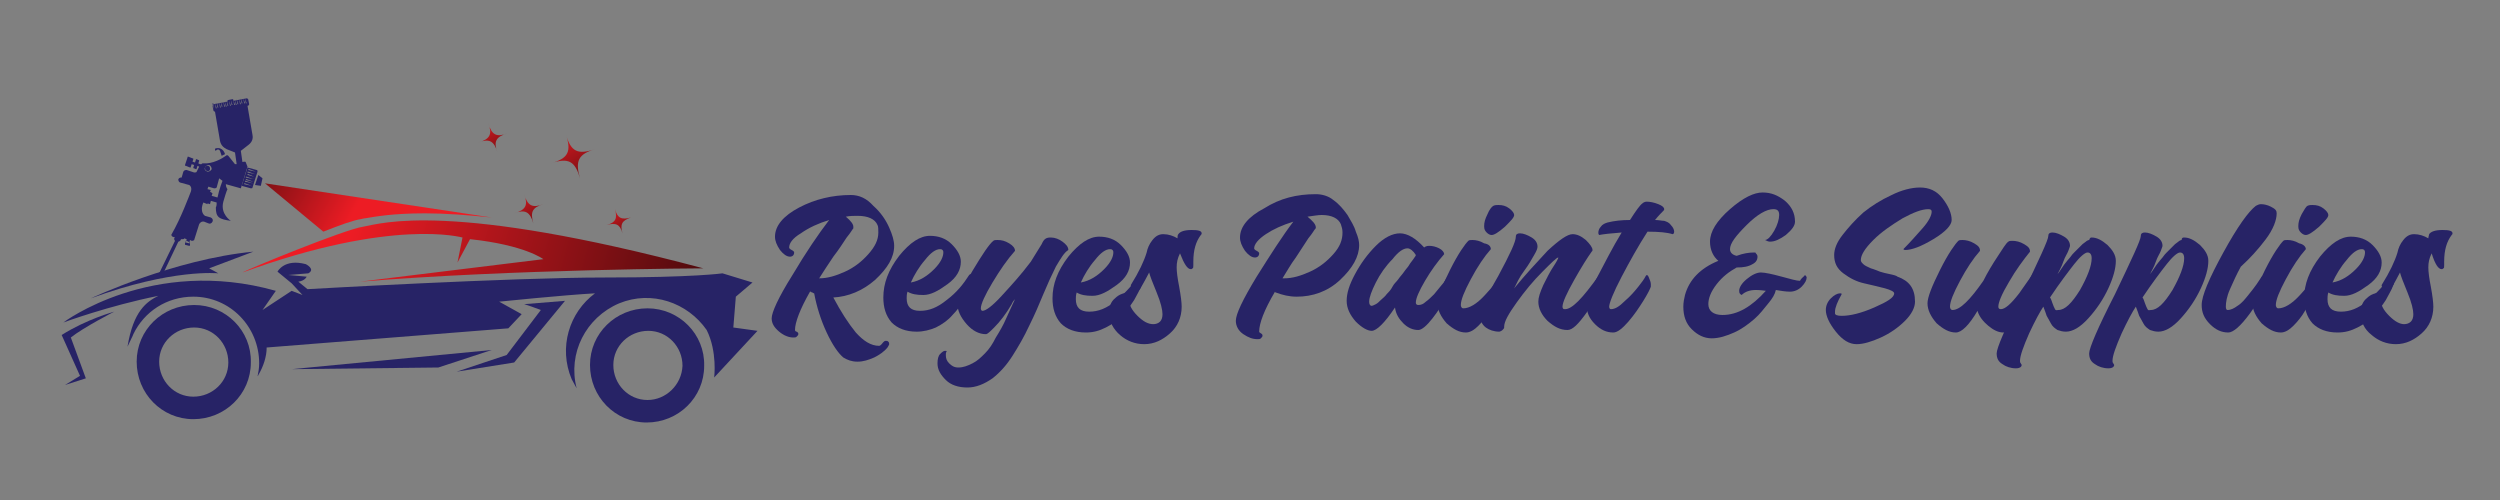 <?xml version="1.0" encoding="utf-8"?>
<!-- Generator: Adobe Illustrator 28.0.0, SVG Export Plug-In . SVG Version: 6.00 Build 0)  -->
<svg version="1.1" id="Layer_1" xmlns="http://www.w3.org/2000/svg" xmlns:xlink="http://www.w3.org/1999/xlink" x="0px" y="0px"
	 viewBox="0 0 300 60" style="enable-background:new 0 0 300 60;" xml:space="preserve">
<rect x="0" y="0" width="300" height="60" fill="#808080" stroke="none"/>
<style type="text/css">
	.st0{fill:#272366;}
	.st1{fill:url(#SVGID_1_);}
	.st2{fill:url(#SVGID_00000005951834540735779350000015557795541257733774_);}
	.st3{fill:url(#SVGID_00000137827186225648398240000013707084366448722310_);}
	.st4{fill:url(#SVGID_00000178162741046332443780000015643119879665831079_);}
	.st5{fill:url(#SVGID_00000060734518645973500590000016767020610618893233_);}
	.st6{fill:url(#SVGID_00000121255828582803071060000015665085847579887536_);}
	.st7{fill:url(#SVGID_00000095298223579559581540000018435278223020862886_);}
</style>
<g>
	<path class="st0" d="M106.3,40.9c0.1,0,0.2,0,0.3,0.1c0.1,0.1,0.1,0.2,0.1,0.3c0,0.1-0.1,0.2-0.2,0.4c-0.4,0.5-1,0.9-1.6,1.2
		c-0.7,0.3-1.3,0.5-2,0.5c-0.7,0-1.2-0.2-1.7-0.5c-0.6-0.5-1.3-1.5-2-3c-0.7-1.5-1.2-3.1-1.5-4.7c0,0-0.1,0-0.2-0.1
		c-0.1,0-0.1,0-0.2-0.1h-0.1c-1.2,2.1-1.8,3.7-1.8,4.6c0,0.1,0.1,0.2,0.2,0.2c0.2,0.1,0.2,0.2,0.2,0.3c0,0.1-0.1,0.2-0.2,0.3
		c-0.1,0.1-0.2,0.1-0.4,0.1c-0.5,0-1.1-0.2-1.7-0.7c-0.6-0.5-0.9-1-0.9-1.6c0-0.7,0.8-2.5,2.5-5.2c1.6-2.7,3.1-4.9,4.4-6.6
		c-1.3,0.4-2.4,0.9-3.4,1.6c-1,0.6-1.4,1.2-1.4,1.7c0,0.1,0.1,0.2,0.3,0.3c0.2,0.1,0.3,0.2,0.3,0.3c0,0.3-0.2,0.5-0.5,0.5
		c-0.4,0-0.8-0.3-1.2-0.8c-0.4-0.6-0.6-1.1-0.6-1.6c0-1.3,1-2.5,2.9-3.5s4-1.5,6.2-1.5c1,0,1.9,0.4,2.7,1.3c0.9,0.8,1.5,1.7,1.9,2.6
		s0.6,1.6,0.6,2.2c0,1.4-0.8,2.7-2.3,4.1c-1.5,1.3-3.2,2-5,2.1c0.9,1.7,1.8,3.1,2.7,4.2c0.9,1,1.8,1.6,2.8,1.6
		c0.1,0,0.2-0.1,0.3-0.2C106.1,40.9,106.2,40.9,106.3,40.9z M105.3,27c-0.3-0.7-1.1-1.1-2.4-1.1c-0.4,0-0.9,0-1.4,0.1
		c0.6,0.5,0.9,0.9,0.9,1.2c0,0.1,0,0.1,0,0.2c-0.1,0.1-0.3,0.5-0.8,1.1c-0.4,0.6-0.9,1.4-1.6,2.3c-0.6,0.9-1.2,1.8-1.7,2.6l0,0
		c1,0,2-0.3,3.1-0.8c1.1-0.5,2-1.2,2.8-2.1s1.2-1.7,1.2-2.6C105.4,27.5,105.4,27.2,105.3,27z"/>
	<path class="st0" d="M116.3,33c0.1-0.1,0.1-0.1,0.2-0.1c0.2,0,0.2,0.2,0.2,0.7c0,0.3,0,0.5-0.1,0.6c-0.2,0.6-0.6,1.2-0.9,1.8
		c-0.4,0.6-0.8,1.2-1.4,1.8c-0.5,0.6-1.2,1.1-2,1.5c-0.7,0.3-1.5,0.5-2.3,0.5c-1.3,0-2.3-0.4-3-1.1c-0.7-0.8-1-1.8-1-3
		c0-1.7,0.6-3.3,1.9-5c1.3-1.6,2.5-2.4,3.7-2.4c1,0,1.9,0.3,2.6,1c0.7,0.7,1.1,1.4,1.1,2.1c0,1-0.5,1.9-1.6,2.7
		c-1.1,0.8-2,1.3-2.9,1.3c-0.8,0-1.4-0.1-1.9-0.4c-0.1,0.3-0.1,0.6-0.1,0.8c0,1,0.5,1.5,1.6,1.5c1.1,0,2.1-0.4,3.2-1.3
		C114.8,35.1,115.6,34.1,116.3,33z M113.1,30c-0.1-0.1-0.2-0.1-0.3-0.1c-0.5,0-1.1,0.4-1.8,1.3c-0.7,0.8-1.3,1.8-1.7,2.7
		c1.1-0.2,2-0.8,2.8-1.6c0.8-0.8,1.1-1.5,1.1-2C113.2,30.2,113.2,30.1,113.1,30z"/>
	<path class="st0" d="M126.1,28.5c0.5,0,1,0.2,1.4,0.5c0.4,0.3,0.7,0.6,0.7,1c-0.5,0.3-0.9,1-1.5,2c-0.5,1-1,2.1-1.5,3.3
		c-0.5,1.2-1,2.4-1.7,3.8c-0.6,1.3-1.3,2.5-2,3.6c-0.7,1.1-1.5,2-2.4,2.7c-1,0.7-2,1.1-3,1.1c-1.1,0-2-0.3-2.6-0.9
		c-0.6-0.6-1-1.2-1-2c0-0.5,0.1-0.9,0.3-1.1c0.2-0.2,0.4-0.4,0.6-0.4c0.1,0,0.2,0,0.2,0.1c-0.1,0.1-0.1,0.2-0.1,0.4
		c0,0.4,0.1,0.7,0.4,1c0.3,0.3,0.6,0.5,1.1,0.5c0.6,0,1.1-0.2,1.7-0.5c0.6-0.3,1-0.7,1.5-1.2s0.9-1.1,1.3-1.9
		c0.5-0.8,0.9-1.5,1.2-2.2c0.3-0.7,0.7-1.5,1.1-2.4c-0.3,0.3-0.4,0.6-0.4,0.6c-0.7,1.2-1.4,2.1-2.1,2.8c-0.5,0.5-0.8,0.8-1,0.8
		c-0.8,0-1.6-0.4-2.3-1.2s-1.1-1.6-1.1-2.4c0-0.7,0.6-2,1.8-4s2-3.2,2.5-3.6c0.1-0.1,0.3-0.1,0.5-0.1c0.5,0,0.9,0.1,1.4,0.4
		s0.7,0.6,0.7,0.9c-0.9,1-1.8,2.3-2.7,3.8c-0.9,1.5-1.4,2.6-1.4,3.1c0,0.2,0.1,0.3,0.2,0.3c0.4,0,1.2-0.6,2.3-1.8
		c1.1-1.2,2.3-2.5,3.5-4.1l1.3-2.1C125.3,28.6,125.6,28.5,126.1,28.5z"/>
	<path class="st0" d="M136.7,33c0.1-0.1,0.1-0.1,0.2-0.1c0.2,0,0.2,0.2,0.2,0.7c0,0.3,0,0.5-0.1,0.6c-0.2,0.6-0.6,1.2-0.9,1.8
		c-0.4,0.6-0.8,1.2-1.4,1.8c-0.5,0.6-1.2,1.1-2,1.5s-1.5,0.6-2.4,0.6c-1.3,0-2.3-0.4-3-1.1c-0.7-0.8-1-1.8-1-3c0-1.7,0.6-3.3,1.9-5
		c1.3-1.6,2.5-2.4,3.7-2.4c1,0,1.9,0.3,2.6,1c0.7,0.7,1.1,1.4,1.1,2.1c0,1-0.5,1.9-1.6,2.7c-1.1,0.8-2,1.3-2.9,1.3
		c-0.8,0-1.4-0.1-1.9-0.4c-0.1,0.3-0.1,0.6-0.1,0.8c0,1,0.5,1.5,1.6,1.5s2.1-0.4,3.2-1.3C135.1,35.1,136,34.1,136.7,33z M133.5,30
		c-0.1-0.1-0.2-0.1-0.3-0.1c-0.5,0-1.1,0.4-1.8,1.3c-0.7,0.8-1.3,1.8-1.7,2.7c1.1-0.2,2-0.8,2.8-1.6c0.8-0.8,1.1-1.5,1.1-2
		C133.6,30.2,133.6,30.1,133.5,30z"/>
	<path class="st0" d="M141.4,28.1c0.2-0.3,0.7-0.5,1.6-0.5c0.8,0,1.2,0.1,1.2,0.4c0,0.1,0,0.1-0.1,0.2c-0.6,0.8-0.9,1.8-0.9,3.2v0.4
		c0,0.2,0,0.4-0.1,0.4c-0.1,0.1-0.1,0.1-0.2,0.1c-0.4,0-0.8-0.6-1.3-1.9c-0.3,0.6-0.4,1.1-0.4,1.7c0,0.5,0.1,1.3,0.3,2.3
		c0.2,1.1,0.3,1.9,0.3,2.4c0,1.3-0.5,2.4-1.4,3.2s-1.9,1.3-3.1,1.3c-1.1,0-2.1-0.4-2.9-1.1s-1.3-1.6-1.3-2.6v-0.1
		c0-0.7,0.2-1.3,0.7-1.7c0.5-0.5,1.1-0.7,1.9-0.7l0,0c0.3,0,0.4,0.1,0.4,0.3c0,0.1-0.1,0.2-0.2,0.2l0,0c-0.3,0-0.4,0.1-0.4,0.4
		c0,0.6,0.3,1.2,1,1.9c0.7,0.7,1.3,1,1.9,1c0.3,0,0.6-0.1,0.8-0.3c0.2-0.2,0.3-0.5,0.3-0.9c0-0.5-0.2-1.4-0.7-2.6
		c-0.5-1.2-0.8-2-0.9-2.4c-0.3,0.6-0.7,1.3-1.1,2c-0.1,0.1-0.1,0.1-0.3,0.1c-0.2,0-0.4-0.1-0.5-0.2c-0.2-0.1-0.3-0.2-0.3-0.3v-0.1
		c1-1.6,1.6-2.9,1.9-3.9c0.1-0.5,0.3-1,0.7-1.5c0.4-0.5,0.8-0.7,1.3-0.7c0.6,0,1.2,0.2,1.7,0.5C141.3,28.4,141.3,28.2,141.4,28.1z"
		/>
	<path class="st0" d="M157.9,23.3c0.7,0,1.5,0.2,2.1,0.7c0.7,0.5,1.2,1.1,1.7,1.8c0.4,0.7,0.8,1.3,1,2c0.3,0.7,0.4,1.2,0.4,1.6
		c0,1.4-0.8,2.8-2.3,4.2c-1.5,1.4-3.3,2-5.2,2c-0.9,0-1.7-0.2-2.5-0.5c-0.1,0-0.1-0.1-0.1-0.1c-1.3,2.2-1.9,3.8-1.9,4.8
		c0,0.1,0.1,0.1,0.2,0.2c0.2,0.1,0.2,0.2,0.2,0.3c0,0.1-0.1,0.2-0.2,0.3c-0.1,0.1-0.2,0.1-0.4,0.1c-0.6,0-1.1-0.2-1.7-0.6
		c-0.6-0.4-0.9-1-0.9-1.6l0,0c0-0.8,0.8-2.5,2.5-5.3c1.7-2.7,3.1-4.9,4.4-6.6c-1.3,0.4-2.4,0.9-3.3,1.5c-0.9,0.6-1.4,1.2-1.4,1.7
		c0,0.1,0.1,0.2,0.3,0.3c0.2,0.1,0.3,0.2,0.3,0.3c0,0.3-0.2,0.5-0.5,0.5c-0.4,0-0.8-0.3-1.2-0.8c-0.4-0.6-0.6-1.1-0.6-1.6
		c0-1.3,1-2.5,2.9-3.5C153.6,23.8,155.6,23.3,157.9,23.3z M153.9,33.4h0.2c1,0,2-0.3,3.1-0.8c1.1-0.5,2-1.2,2.8-2.1
		c0.8-0.9,1.1-1.7,1.1-2.6c0-0.4-0.1-0.7-0.2-1c-0.3-0.7-1.1-1.1-2.3-1.1c-0.4,0-1,0.1-1.7,0.2c0.6,0.5,1,0.9,1,1.3
		c0,0.1,0,0.1-0.1,0.2s-0.3,0.5-0.8,1.1c-0.4,0.6-0.9,1.4-1.5,2.3C154.9,31.7,154.4,32.6,153.9,33.4z"/>
	<path class="st0" d="M174,32.9L174,32.9c0.2-0.1,0.2,0,0.3,0.2c0.1,0.2,0.1,0.4,0.1,0.6c0,0.2,0,0.3-0.1,0.4
		c-0.2,0.4-0.5,1-0.8,1.7c-0.4,0.7-0.9,1.5-1.6,2.4c-0.7,0.9-1.3,1.4-1.7,1.4c-0.7,0-1.3-0.3-1.8-0.8c-0.5-0.5-0.9-1.1-1-1.9
		c-1.2,1.8-2.2,2.8-2.8,2.8c-0.5,0-1.2-0.4-1.9-1.1c-0.7-0.8-1.1-1.6-1.1-2.5c0-0.9,0.3-1.9,1-3.2s1.5-2.4,2.5-3.4s2-1.5,2.9-1.5
		c0.9,0,1.9,0.6,2.9,1.7c0.1-0.1,0.3-0.2,0.6-0.2c0.4,0,0.8,0.1,1.2,0.3c0.4,0.2,0.6,0.5,0.6,0.7c-0.8,0.9-1.6,2-2.3,3.2
		c-0.7,1.2-1.1,2.1-1.1,2.6c0,0.2,0.1,0.3,0.3,0.3c0.3,0,0.6-0.1,0.9-0.4c0.3-0.2,0.7-0.6,1-0.9c0.3-0.4,0.6-0.7,0.9-1.1
		c0.3-0.3,0.5-0.7,0.7-1L174,32.9z M164.3,36.2c0,0.3,0.1,0.5,0.3,0.5c0.1,0,0.3-0.1,0.5-0.2c0.2-0.1,0.4-0.3,0.6-0.5
		s0.5-0.4,0.7-0.7c0.2-0.2,0.5-0.5,0.7-0.9c0.2-0.4,0.5-0.6,0.7-0.9c0.2-0.3,0.5-0.6,0.7-0.9c0.2-0.3,0.5-0.6,0.6-0.8
		c0.1-0.2,0.3-0.4,0.5-0.7c0.2-0.3,0.3-0.4,0.3-0.5c-0.3-0.5-0.7-0.8-1-0.8c-0.5,0-1.1,0.4-1.8,1.3c-0.8,0.8-1.5,1.8-2,2.8
		C164.6,34.9,164.3,35.7,164.3,36.2z"/>
	<path class="st0" d="M178.9,29.9c-0.8,0.9-1.6,2.1-2.4,3.6c-0.8,1.5-1.2,2.5-1.2,3.1c0,0.2,0.1,0.4,0.3,0.4c0.7,0,1.6-0.5,2.6-1.6
		c1-1.1,1.7-1.9,1.9-2.4c0,0,0-0.1,0.1-0.1s0.1,0.1,0.2,0.3c0.1,0.2,0.1,0.5,0.1,0.7s0,0.4-0.1,0.5c-0.1,0.2-0.2,0.5-0.5,1.1
		c-0.3,0.5-0.6,1.1-1.1,1.8c-0.4,0.7-0.9,1.3-1.4,1.8s-1,0.8-1.5,0.8c-0.8,0-1.5-0.4-2.3-1.1c-0.7-0.8-1.1-1.6-1.1-2.4
		c0-0.7,0.5-2,1.5-4s1.8-3.1,2.2-3.5c0.1-0.1,0.3-0.1,0.5-0.1c0.4,0,0.9,0.1,1.4,0.4C178.7,29.3,178.9,29.6,178.9,29.9z M179.2,24.7
		c0.2-0.1,0.4-0.1,0.6-0.1c0.5,0,0.9,0.1,1.3,0.4s0.6,0.6,0.6,0.8c0,0.3-0.4,0.7-1.1,1.4c-0.8,0.7-1.3,1-1.6,1l0,0
		c-0.2,0-0.4-0.1-0.6-0.3c-0.2-0.2-0.3-0.4-0.3-0.7v-0.1c0-0.4,0.1-0.8,0.4-1.4C178.7,25.2,179,24.8,179.2,24.7z"/>
	<path class="st0" d="M191.9,33C191.9,32.9,192,32.9,191.9,33c0.2-0.1,0.3,0,0.4,0.2c0.1,0.2,0.1,0.5,0.1,0.7s0,0.3-0.1,0.5
		c-0.3,0.7-0.9,1.7-1.9,3.1s-1.7,2.1-2.3,2.1c-0.9,0-1.6-0.4-2.4-1.1c-0.7-0.7-1.1-1.5-1.1-2.3c0-0.5,0.2-1.1,0.6-2
		c0.4-0.8,0.8-1.6,1.2-2.2c0.4-0.6,0.6-1,0.6-1.1l0,0c-0.2,0-0.8,0.6-1.9,1.7c-1.1,1.1-2.1,2.3-3.1,3.7c-1,1.4-1.5,2.3-1.5,2.9v0.1
		c0,0.1-0.1,0.2-0.2,0.3c-0.1,0.1-0.3,0.2-0.4,0.2c-0.6,0-1.2-0.2-1.6-0.5c-0.4-0.3-0.7-0.8-0.7-1.4c0-0.6,0.7-2.2,2.2-4.8
		c1.4-2.6,2.1-4.1,2.1-4.7c0-0.3,0.2-0.4,0.5-0.4c0.4,0,0.9,0.2,1.4,0.5c0.5,0.3,0.7,0.7,0.7,1.1c0,0.2-0.1,0.5-0.4,1
		c-0.3,0.5-0.6,1.1-1.2,1.9c-0.6,0.8-0.9,1.5-1.2,2.1c1.3-1.6,2.7-3.1,4-4.5c1.4-1.3,2.4-2,3-2c0.5,0,1,0.2,1.6,0.7
		c0.5,0.5,0.8,0.9,0.8,1.2c0,0.1,0,0.1-0.1,0.2c-0.5,0.7-1.2,1.8-2.1,3.4c-0.9,1.6-1.4,2.7-1.4,3.2c0,0.2,0.1,0.3,0.2,0.3
		C188.6,37.2,189.9,35.8,191.9,33z"/>
	<path class="st0" d="M199.7,26.5c0.3,0.1,0.6,0.2,0.8,0.5c0.3,0.3,0.4,0.6,0.4,0.8s-0.1,0.3-0.2,0.3c-0.6-0.2-1.6-0.3-3-0.3
		c-1.1,1.7-2.1,3.5-3.1,5.4c-1,1.9-1.5,3.2-1.5,3.6c0,0.2,0.1,0.3,0.2,0.3c0.5,0,1-0.3,1.7-1c0.7-0.6,1.2-1.2,1.6-1.7
		c0.4-0.5,0.7-0.9,0.9-1.3l0.1-0.1c0.1,0,0.2,0.1,0.3,0.4c0.1,0.2,0.2,0.5,0.2,0.7c0,0.1,0,0.2,0,0.3c-0.1,0.3-0.4,0.9-0.9,1.7
		c-0.5,0.8-1.1,1.7-1.8,2.5c-0.7,0.8-1.3,1.3-1.8,1.3c-0.8,0-1.5-0.3-2.2-1c-0.7-0.7-1-1.4-1-2.3c0-0.6,0.4-1.7,1.3-3.4
		c0.9-1.7,1.8-3.5,2.9-5.3c-1.3,0.1-2.2,0.2-2.7,0.3c-0.1-0.1-0.1-0.2-0.1-0.3c0-0.2,0.1-0.5,0.3-0.7c0.2-0.3,0.5-0.4,0.8-0.5
		c0.8-0.2,1.7-0.3,2.7-0.3c0.7-1.1,1.2-1.8,1.5-2c0.1-0.1,0.3-0.2,0.5-0.2c0.4,0,0.9,0.1,1.4,0.3s0.7,0.4,0.7,0.6
		c0,0.1,0,0.1-0.1,0.2c-0.2,0.2-0.6,0.6-1,1.1C199.1,26.4,199.4,26.5,199.7,26.5z"/>
	<path class="st0" d="M216.6,33c0.1,0.1,0.2,0.2,0.2,0.3c0,0.3-0.2,0.7-0.6,1.1s-0.9,0.6-1.4,0.6s-1.1-0.1-1.7-0.2
		c-0.1,0.5-0.4,1-0.9,1.6c-0.5,0.6-1,1.3-1.7,1.9s-1.5,1.2-2.4,1.6c-0.9,0.4-1.8,0.7-2.7,0.7c-0.9,0-1.7-0.4-2.4-1.1s-1-1.6-1-2.7
		c0-0.5,0.1-1,0.2-1.4c0.5-1.8,1.8-3.2,4-4.1c-0.6-0.5-1-1.3-1-2.3c0-1.2,0.8-2.5,2.4-3.9c1.6-1.4,2.9-2,3.9-2s1.8,0.3,2.7,1
		c0.8,0.7,1.2,1.5,1.2,2.5c0,0.5-0.4,1-1.1,1.6c-0.7,0.5-1.3,0.8-1.9,0.8c-0.2,0-0.4-0.1-0.6-0.2c0.3,0,0.7-0.4,1.1-1.1
		c0.4-0.7,0.6-1.4,0.6-1.9c0-0.5-0.2-0.7-0.7-0.7c-0.8,0-1.9,0.6-3.2,1.9c-1.3,1.3-2,2.2-2,2.9c0,0.4,0.3,0.7,0.8,0.8
		c0.8-0.3,1.5-0.4,2.1-0.4c0.1,0,0.2,0,0.2,0.1c0.1,0.1,0.2,0.2,0.2,0.4c0,0.4-0.2,0.7-0.6,0.9c-0.5,0.3-1.1,0.4-1.9,0.4
		c-0.9,0.5-1.7,1.1-2.4,2c-0.7,0.9-1,1.7-1,2.4c0,0.8,0.6,1.3,1.7,1.3c1.8,0,3.5-1,5.2-2.9c-0.7-0.1-1.1-0.1-1.2-0.1
		c-0.7,0-1.3,0.2-1.7,0.6c-0.2-0.1-0.3-0.2-0.3-0.5c0-0.4,0.3-0.9,0.9-1.4c0.6-0.5,1.2-0.8,1.7-0.8s1.4,0.2,2.5,0.5
		c1.1,0.3,1.8,0.5,2.2,0.5C216.2,33.3,216.5,33.2,216.6,33z"/>
	<path class="st0" d="M228.4,29.9c0.8-0.8,1.5-1.6,2.3-2.5c0.8-0.9,1.1-1.6,1.1-2c0-0.2-0.1-0.3-0.4-0.3c-0.8,0-1.8,0.4-3.1,1.1
		c-1.3,0.8-2.5,1.6-3.5,2.6c-1,1-1.5,1.8-1.5,2.4c0,0.2,0.1,0.3,0.3,0.5s0.5,0.3,0.9,0.5c0.4,0.1,0.8,0.3,1.1,0.4s0.7,0.2,1.2,0.3
		c0.5,0.1,0.8,0.2,0.9,0.3c1.4,0.5,2.1,1.4,2.1,3c0,0.7-0.4,1.5-1.2,2.3s-1.8,1.5-2.9,2c-1.1,0.5-2.1,0.8-2.9,0.8
		c-0.9,0-1.7-0.5-2.5-1.5c-0.8-1-1.2-1.9-1.2-2.6c0-0.5,0.2-1,0.6-1.4c0.4-0.4,0.8-0.6,1.1-0.6c0.1,0,0.2,0,0.2,0.1
		c-0.5,0.9-0.8,1.6-0.8,2.1v0.1c0,0.1,0,0.1,0,0.1c0,0.2,0.3,0.3,0.8,0.3c1,0,2.3-0.3,3.9-1c1.6-0.7,2.4-1.2,2.4-1.7
		c0-0.2-0.4-0.4-1.1-0.6c-0.8-0.2-1.6-0.4-2.5-0.6c-0.9-0.2-1.7-0.6-2.5-1.2c-0.8-0.6-1.1-1.3-1.1-2.2c0-0.7,0.3-1.5,1-2.4
		c0.7-0.9,1.5-1.8,2.5-2.7c1-0.8,2.1-1.5,3.4-2.1c1.2-0.6,2.4-0.9,3.4-0.9c1.1,0,2,0.4,2.7,1.3c0.7,0.9,1.1,1.8,1.1,2.6
		c0,0.6-0.7,1.4-2.2,2.3c-1.5,0.9-2.6,1.3-3.4,1.3C228.6,30,228.5,30,228.4,29.9z"/>
	<path class="st0" d="M244.1,32.6L244.1,32.6c0.1-0.1,0.2,0.1,0.3,0.3c0.1,0.2,0.1,0.5,0.1,0.8c0,0.2,0,0.4-0.1,0.5
		c-0.1,0.2-0.2,0.6-0.5,1.1c-0.2,0.5-0.5,1.2-0.9,1.9c-0.4,0.7-0.8,1.4-1.3,1.9s-0.9,0.8-1.3,0.8c-0.6,0-1.2-0.3-1.8-0.8
		s-1.1-1.1-1.3-1.8c-1,1.7-1.9,2.6-2.6,2.6c-0.8,0-1.5-0.4-2.3-1.1c-0.7-0.8-1.1-1.6-1.1-2.4c0-0.7,0.5-2,1.5-4c1-2,1.8-3.1,2.2-3.5
		c0.1-0.1,0.3-0.1,0.5-0.1c0.4,0,0.9,0.1,1.4,0.4s0.7,0.5,0.7,0.9c-0.8,0.9-1.6,2.1-2.4,3.6s-1.2,2.5-1.2,3.1c0,0.2,0.1,0.4,0.3,0.4
		c0.9,0,2.1-1.2,3.7-3.5c0.5-1,1.1-2,1.7-2.9c0.6-0.9,1-1.6,1.3-1.8c0.1-0.1,0.3-0.1,0.5-0.1c0.4,0,0.9,0.1,1.4,0.4s0.7,0.5,0.7,0.9
		c-0.8,1-1.7,2.2-2.5,3.6c-0.9,1.5-1.3,2.5-1.3,3c0,0.2,0.1,0.3,0.3,0.3c0.5,0,1.2-0.6,2.2-1.9C243.2,33.9,243.8,33.1,244.1,32.6z"
		/>
	<path class="st0" d="M251,28.5c0.6,0,1.2,0.3,1.9,0.9c0.6,0.6,1,1.2,1,1.9c0,0.9-0.3,2-0.9,3.3c-0.6,1.3-1.4,2.5-2.4,3.6
		s-1.9,1.6-2.7,1.6c-0.4,0-0.7-0.1-1-0.2c-0.3-0.2-0.6-0.4-0.8-0.8c-0.2-0.4-0.4-0.7-0.5-0.9c-0.1-0.3-0.2-0.6-0.4-1.1
		c-0.4,0.6-1,1.7-1.7,3.2c-0.7,1.6-1.1,2.7-1.1,3.3c0,0.1,0,0.2,0.1,0.3c0,0.1,0.1,0.1,0.1,0.2c0,0.2-0.2,0.4-0.7,0.4
		c-0.6,0-1.2-0.2-1.6-0.5c-0.5-0.3-0.7-0.7-0.7-1.3s1-3,3.1-7.1c2-4.2,3.1-6.5,3.1-7c0-0.3,0.2-0.4,0.5-0.4c0.4,0,0.9,0.2,1.4,0.5
		s0.7,0.7,0.7,1.1c0,0.1-0.1,0.3-0.2,0.6s-0.4,0.7-0.6,1.3c-0.2,0.6-0.5,1.1-0.7,1.5c0.1-0.1,0.3-0.4,0.5-0.7
		c0.2-0.3,0.4-0.6,0.5-0.7c0.1-0.1,0.3-0.4,0.5-0.6c0.2-0.3,0.4-0.5,0.5-0.6c0.1-0.1,0.3-0.3,0.5-0.5c0.2-0.2,0.4-0.4,0.5-0.5
		s0.3-0.2,0.4-0.3c0.1-0.1,0.3-0.2,0.4-0.2C250.8,28.5,250.9,28.5,251,28.5z M247,37.2c0.8,0,1.6-0.8,2.6-2.4
		c0.9-1.6,1.4-2.9,1.4-3.8c0-0.5-0.2-0.7-0.5-0.7c-0.3,0-0.9,0.5-1.6,1.4c-0.7,0.9-1.7,2.2-2.9,4c0.1,0.1,0.2,0.4,0.3,0.7
		c0.1,0.3,0.2,0.5,0.3,0.7C246.7,37.3,246.8,37.2,247,37.2z"/>
	<path class="st0" d="M262.1,28.5c0.6,0,1.2,0.3,1.9,0.9c0.6,0.6,1,1.2,1,1.9c0,0.9-0.3,2-0.9,3.3c-0.6,1.3-1.4,2.5-2.4,3.6
		s-1.9,1.6-2.7,1.6c-0.4,0-0.7-0.1-1-0.2c-0.3-0.2-0.6-0.4-0.8-0.8c-0.2-0.4-0.4-0.7-0.5-0.9c-0.1-0.3-0.2-0.6-0.4-1.1
		c-0.4,0.6-1,1.7-1.7,3.2c-0.7,1.6-1.1,2.7-1.1,3.3c0,0.1,0,0.2,0.1,0.3c0,0.1,0.1,0.1,0.1,0.2c0,0.2-0.2,0.4-0.7,0.4
		c-0.6,0-1.2-0.2-1.6-0.5c-0.5-0.3-0.7-0.7-0.7-1.3s1-3,3.1-7.1c2-4.2,3.1-6.5,3.1-7c0-0.3,0.2-0.4,0.5-0.4c0.4,0,0.9,0.2,1.4,0.5
		s0.7,0.7,0.7,1.1c0,0.1-0.1,0.3-0.2,0.6c-0.1,0.3-0.4,0.7-0.6,1.3c-0.2,0.6-0.5,1.1-0.7,1.5c0.1-0.1,0.3-0.4,0.5-0.7
		s0.4-0.6,0.5-0.7s0.3-0.4,0.5-0.6c0.2-0.3,0.4-0.5,0.5-0.6s0.3-0.3,0.5-0.5c0.2-0.2,0.4-0.4,0.5-0.5s0.3-0.2,0.4-0.3
		c0.1-0.1,0.3-0.2,0.4-0.2C261.8,28.5,262,28.5,262.1,28.5z M258.1,37.2c0.8,0,1.6-0.8,2.6-2.4c0.9-1.6,1.4-2.9,1.4-3.8
		c0-0.5-0.2-0.7-0.5-0.7s-0.9,0.5-1.6,1.4c-0.7,0.9-1.7,2.2-2.9,4c0.1,0.1,0.2,0.4,0.3,0.7c0.1,0.3,0.2,0.5,0.3,0.7
		C257.8,37.3,257.9,37.2,258.1,37.2z"/>
	<path class="st0" d="M273.2,25.6c0,0.8-0.4,1.9-1.3,3.1s-1.9,2.3-3,3.3c-0.5,0.9-0.9,1.8-1.3,2.7c-0.4,0.9-0.5,1.6-0.5,2.1
		c0,0.3,0.1,0.4,0.2,0.4c0.4,0,0.8-0.2,1.2-0.5c0.5-0.3,0.9-0.8,1.3-1.3c0.4-0.5,0.8-1,1-1.3c0.2-0.3,0.4-0.6,0.6-0.9l0.1-0.1
		c0.1,0,0.2,0.1,0.3,0.3c0.1,0.2,0.2,0.5,0.2,0.7c0,0.1,0,0.2-0.1,0.3c-0.2,0.6-0.8,1.7-1.9,3.2s-2,2.3-2.6,2.3
		c-0.8,0-1.5-0.3-2.2-1c-0.7-0.7-1-1.4-1-2.3c0-1.1,0.9-3.2,2.6-6.3c1.7-3.1,3-4.9,3.9-5.6c0.2-0.1,0.4-0.2,0.6-0.2
		c0.4,0,0.8,0.1,1.2,0.3C273.1,25.1,273.2,25.3,273.2,25.6z"/>
	<path class="st0" d="M276.7,29.9c-0.8,0.9-1.6,2.1-2.4,3.6c-0.8,1.5-1.2,2.5-1.2,3.1c0,0.2,0.1,0.4,0.3,0.4c0.7,0,1.6-0.5,2.6-1.6
		c1-1.1,1.7-1.9,1.9-2.4c0,0,0-0.1,0.1-0.1c0.1,0,0.1,0.1,0.2,0.3s0.1,0.5,0.1,0.7s0,0.4-0.1,0.5c-0.1,0.2-0.2,0.5-0.5,1.1
		c-0.3,0.5-0.6,1.1-1.1,1.8c-0.4,0.7-0.9,1.3-1.4,1.8s-1,0.8-1.5,0.8c-0.8,0-1.5-0.4-2.3-1.1c-0.7-0.8-1.1-1.6-1.1-2.4
		c0-0.7,0.5-2,1.5-4s1.8-3.1,2.2-3.5c0.1-0.1,0.3-0.1,0.5-0.1c0.4,0,0.9,0.1,1.4,0.4C276.4,29.3,276.7,29.6,276.7,29.9z M276.9,24.7
		c0.2-0.1,0.4-0.1,0.6-0.1c0.5,0,0.9,0.1,1.3,0.4s0.6,0.6,0.6,0.8c0,0.3-0.4,0.7-1.1,1.4c-0.8,0.7-1.3,1-1.6,1l0,0
		c-0.2,0-0.4-0.1-0.6-0.3s-0.3-0.4-0.3-0.7v-0.1c0-0.4,0.1-0.8,0.4-1.4C276.5,25.2,276.7,24.8,276.9,24.7z"/>
	<path class="st0" d="M286.9,33c0.1-0.1,0.1-0.1,0.2-0.1c0.2,0,0.2,0.2,0.2,0.7c0,0.3,0,0.5-0.1,0.6c-0.2,0.6-0.6,1.2-0.9,1.8
		c-0.4,0.6-0.8,1.2-1.4,1.8c-0.5,0.6-1.2,1.1-2,1.5c-0.8,0.4-1.5,0.6-2.4,0.6c-1.3,0-2.3-0.4-3-1.1c-0.7-0.8-1-1.8-1-3
		c0-1.7,0.6-3.3,1.9-5c1.3-1.6,2.5-2.4,3.7-2.4c1,0,1.9,0.3,2.6,1c0.7,0.7,1.1,1.4,1.1,2.1c0,1-0.5,1.9-1.6,2.7
		c-1.1,0.8-2,1.3-2.9,1.3c-0.8,0-1.4-0.1-1.9-0.4c-0.1,0.3-0.1,0.6-0.1,0.8c0,1,0.5,1.5,1.6,1.5c1.1,0,2.1-0.4,3.2-1.3
		C285.3,35.1,286.2,34.1,286.9,33z M283.7,30c-0.1-0.1-0.2-0.1-0.3-0.1c-0.5,0-1.1,0.4-1.8,1.3c-0.7,0.8-1.3,1.8-1.7,2.7
		c1.1-0.2,2-0.8,2.8-1.6c0.8-0.8,1.1-1.5,1.1-2C283.8,30.2,283.8,30.1,283.7,30z"/>
	<path class="st0" d="M291.5,28.1c0.2-0.3,0.7-0.5,1.6-0.5c0.8,0,1.2,0.1,1.2,0.4c0,0.1,0,0.1-0.1,0.2c-0.6,0.8-0.9,1.8-0.9,3.2v0.4
		c0,0.2,0,0.4-0.1,0.4c-0.1,0.1-0.1,0.1-0.2,0.1c-0.4,0-0.8-0.6-1.2-1.9c-0.3,0.6-0.4,1.1-0.4,1.7c0,0.5,0.1,1.3,0.3,2.3
		c0.2,1.1,0.3,1.9,0.3,2.4c0,1.3-0.5,2.4-1.4,3.2s-1.9,1.3-3.1,1.3c-1.1,0-2.1-0.4-2.9-1.1c-0.9-0.7-1.3-1.6-1.3-2.6v-0.1
		c0-0.7,0.2-1.3,0.7-1.7c0.5-0.5,1.1-0.7,1.9-0.7l0,0c0.3,0,0.4,0.1,0.4,0.3c0,0.1-0.1,0.2-0.2,0.2l0,0c-0.3,0-0.4,0.1-0.4,0.4
		c0,0.6,0.3,1.2,1,1.9c0.7,0.7,1.3,1,1.8,1c0.3,0,0.6-0.1,0.8-0.3c0.2-0.2,0.3-0.5,0.3-0.9c0-0.5-0.2-1.4-0.7-2.6
		c-0.5-1.2-0.8-2-0.9-2.4c-0.3,0.6-0.7,1.3-1.1,2c-0.1,0.1-0.1,0.1-0.3,0.1c-0.2,0-0.4-0.1-0.5-0.2c-0.2-0.1-0.3-0.2-0.3-0.3v-0.1
		c1-1.6,1.6-2.9,1.9-3.9c0.1-0.5,0.3-1,0.7-1.5c0.4-0.5,0.8-0.7,1.3-0.7c0.6,0,1.2,0.2,1.7,0.5C291.4,28.4,291.5,28.2,291.5,28.1z"
		/>
</g>
<g>
	
		<linearGradient id="SVGID_1_" gradientUnits="userSpaceOnUse" x1="42.44" y1="28.86" x2="103.456" y2="44.737" gradientTransform="matrix(1 6.700000e-03 -6.700000e-03 1 -0.272 -0.664)">
		<stop  offset="0" style="stop-color:#ED1C24"/>
		<stop  offset="1" style="stop-color:#020202"/>
	</linearGradient>
	<path class="st1" d="M29.1,32.7c0.4-0.3,12.3-5.2,14.5-5.5c2.2-0.4,10.4-3.1,40.8,5c0,0-22.9,0.1-41.2,1.6l22-2.7
		c0,0-2.2-1.7-8.8-2.4l-1.5,2.8l0.6-3C55.4,28.5,47.2,26.1,29.1,32.7z"/>
	
		<linearGradient id="SVGID_00000021822342204274881930000004827948822964382375_" gradientUnits="userSpaceOnUse" x1="31.709" y1="42.197" x2="31.711" y2="42.302" gradientTransform="matrix(1 6.700000e-03 -6.700000e-03 1 -0.272 -0.664)">
		<stop  offset="0" style="stop-color:#FFFFFF"/>
		<stop  offset="1" style="stop-color:#020202"/>
	</linearGradient>
	<path style="fill:url(#SVGID_00000021822342204274881930000004827948822964382375_);" d="M31.2,41.7c0,0,0,0.1,0,0.1
		C31.2,41.9,31.2,41.8,31.2,41.7z"/>
	
		<linearGradient id="SVGID_00000096781247722454820200000017404066196307081861_" gradientUnits="userSpaceOnUse" x1="43.788" y1="24.206" x2="22.329" y2="12.721" gradientTransform="matrix(1 6.700000e-03 -6.700000e-03 1 -0.272 -0.664)">
		<stop  offset="0" style="stop-color:#ED1C24"/>
		<stop  offset="1" style="stop-color:#020202"/>
	</linearGradient>
	<path style="fill:url(#SVGID_00000096781247722454820200000017404066196307081861_);" d="M59,26.1c-2.9-0.3-5.6-0.5-8-0.5
		c-3.9,0-6,0.4-7.2,0.6c-0.2,0-0.4,0.1-0.5,0.1c-0.8,0.1-2.5,0.7-4.5,1.5l-7-5.8L59,26.1z"/>
	
		<linearGradient id="SVGID_00000132062533632971132150000014468545762713195441_" gradientUnits="userSpaceOnUse" x1="174.026" y1="127.147" x2="181.166" y2="131.526" gradientTransform="matrix(0.886 0.464 -0.464 0.886 -22.232 -168.995)">
		<stop  offset="0" style="stop-color:#ED1C24"/>
		<stop  offset="1" style="stop-color:#020202"/>
	</linearGradient>
	<path style="fill:url(#SVGID_00000132062533632971132150000014468545762713195441_);" d="M74.7,28c-0.3-1.1-0.8-1.3-1.9-1
		c1.1-0.3,1.3-0.8,1-1.9c0.3,1.1,0.8,1.3,1.9,1C74.6,26.5,74.4,26.9,74.7,28z"/>
	
		<linearGradient id="SVGID_00000132071792561849090470000018075458569749339023_" gradientUnits="userSpaceOnUse" x1="163.643" y1="121.569" x2="176.829" y2="129.656" gradientTransform="matrix(0.886 0.464 -0.464 0.886 -22.232 -168.995)">
		<stop  offset="0" style="stop-color:#ED1C24"/>
		<stop  offset="1" style="stop-color:#020202"/>
	</linearGradient>
	<path style="fill:url(#SVGID_00000132071792561849090470000018075458569749339023_);" d="M69.6,21.4c-0.6-2.1-1.4-2.5-3.5-1.8
		c2.1-0.6,2.5-1.4,1.8-3.5c0.6,2.1,1.4,2.5,3.5,1.8C69.4,18.5,69,19.3,69.6,21.4z"/>
	
		<linearGradient id="SVGID_00000031929112488975063840000016926486218472151214_" gradientUnits="userSpaceOnUse" x1="155.431" y1="124.985" x2="164.234" y2="130.384" gradientTransform="matrix(0.886 0.464 -0.464 0.886 -22.232 -168.995)">
		<stop  offset="0" style="stop-color:#ED1C24"/>
		<stop  offset="1" style="stop-color:#020202"/>
	</linearGradient>
	<path style="fill:url(#SVGID_00000031929112488975063840000016926486218472151214_);" d="M59.7,18.3c-0.4-1.4-1-1.7-2.3-1.2
		c1.4-0.4,1.7-1,1.2-2.3c0.4,1.4,1,1.7,2.3,1.2C59.5,16.4,59.2,17,59.7,18.3z"/>
	
		<linearGradient id="SVGID_00000095331405856181253640000016435771646420016790_" gradientUnits="userSpaceOnUse" x1="163.201" y1="130.462" x2="172.005" y2="135.861" gradientTransform="matrix(0.886 0.464 -0.464 0.886 -22.232 -168.995)">
		<stop  offset="0" style="stop-color:#ED1C24"/>
		<stop  offset="1" style="stop-color:#020202"/>
	</linearGradient>
	<path style="fill:url(#SVGID_00000095331405856181253640000016435771646420016790_);" d="M64,26.8c-0.4-1.4-1-1.7-2.3-1.2
		c1.4-0.4,1.7-1,1.2-2.3c0.4,1.4,1,1.7,2.3,1.2C63.9,24.9,63.6,25.4,64,26.8z"/>
	<g>
		<polygon class="st0" points="31,21 30.6,22.2 31.3,22.3 31.5,21.4 		"/>
		<path class="st0" d="M30.8,20.4l-1.1-0.3L29,22.3l1.1,0.3c0.1,0,0.2,0,0.2-0.1l0.6-1.9C30.9,20.5,30.9,20.4,30.8,20.4z M30.2,22.3
			C30.2,22.4,30.1,22.4,30.2,22.3l-0.9-0.2c0,0,0,0,0-0.1c0,0,0,0,0.1,0L30.2,22.3C30.2,22.3,30.2,22.3,30.2,22.3z M30.3,22
			C30.3,22.1,30.2,22.1,30.3,22l-0.9-0.2c0,0,0,0,0-0.1c0,0,0,0,0.1,0L30.3,22C30.3,22,30.3,22,30.3,22z M30.4,21.8
			C30.3,21.8,30.3,21.8,30.4,21.8l-0.9-0.2c0,0,0,0,0-0.1c0,0,0,0,0.1,0L30.4,21.8C30.4,21.7,30.4,21.7,30.4,21.8z M30.4,21.5
			C30.4,21.5,30.4,21.5,30.4,21.5l-0.9-0.2c0,0,0,0,0-0.1c0,0,0,0,0.1,0L30.4,21.5C30.4,21.4,30.5,21.4,30.4,21.5z M30.5,21.2
			C30.5,21.2,30.5,21.2,30.5,21.2L29.7,21c0,0,0,0,0-0.1c0,0,0,0,0.1,0L30.5,21.2C30.5,21.1,30.5,21.2,30.5,21.2z M30.6,20.9
			C30.6,20.9,30.6,21,30.6,20.9l-0.9-0.2c0,0,0,0,0-0.1c0,0,0,0,0.1,0L30.6,20.9C30.6,20.9,30.6,20.9,30.6,20.9z M30.7,20.6
			C30.7,20.7,30.7,20.7,30.7,20.6l-0.9-0.2c0,0,0,0,0-0.1c0,0,0,0,0.1,0L30.7,20.6C30.7,20.6,30.7,20.6,30.7,20.6z"/>
		<path class="st0" d="M26,18c0.1-0.1,0.3-0.1,0.4,0.1l0.2,0.6l0.4-0.2c0,0-0.2-0.9-1.1-0.7c-0.1,0-0.1,0.1-0.1,0.2
			C25.8,18.1,25.9,18.1,26,18z"/>
		<path class="st0" d="M29.7,20l-0.2-0.5c0-0.1-0.1-0.1-0.2-0.1l-0.5,0.1l0.3,0l-0.2-1.4l0.9-0.7c0.4-0.3,0.6-0.7,0.5-1.2l-0.6-3.5
			c0.1,0,0.2-0.1,0.2-0.2l-0.1-0.5c0-0.1-0.1-0.2-0.2-0.2l-1.6,0.3l0-0.1c0-0.1-0.1-0.1-0.1-0.1l-0.5,0.1c-0.1,0-0.1,0.1-0.1,0.1
			l0,0.1l-1.6,0.3c-0.1,0-0.2,0.1-0.2,0.2l0.1,0.5c0,0.1,0.1,0.2,0.2,0.2l0.6,3.5c0.1,0.5,0.4,0.8,0.8,1l1,0.4l0.2,1.4l-0.2,0
			l-0.8-1c-0.1-0.1-0.2-0.1-0.3,0c-0.4,0.3-1.6,1-2.7,0.9c-0.1,0-0.2,0-0.2,0.1L24,19.7l-0.2-0.1l0.1-0.3c0-0.1,0-0.1-0.1-0.1
			l-0.2-0.1c-0.1,0-0.1,0-0.1,0.1l-0.1,0.3l-0.3-0.1l0.1-0.3c0-0.1,0-0.1-0.1-0.1l-0.5-0.2c-0.1,0-0.1,0-0.1,0.1l-0.3,0.9
			c0,0.1,0,0.1,0.1,0.1l0.5,0.2c0.1,0,0.1,0,0.1-0.1l0.1-0.3l0.3,0.1l-0.1,0.3c0,0.1,0,0.1,0.1,0.1l0.2,0.1c0.1,0,0.1,0,0.1-0.1
			l0.1-0.3l0.2,0.1l-0.3,0.6c0,0.1-0.2,0.1-0.3,0.1l-0.9-0.3c-0.1,0-0.3,0-0.4,0.2l-0.2,0.7l0,0c-0.1,0-0.3,0-0.4,0.2
			c0,0.1,0,0.3,0.2,0.4l1.1,0.3c0,0,0.4,0.2,0.2,0.8c-0.2,0.5-1.2,3.2-2.3,5.1c-0.1,0.1,0,0.2,0.1,0.3l0.3,0.1c0,0-0.1,0.1-0.1,0.1
			c0,0.1,0,0.2,0.1,0.3l-2,4.1l0.4,0.2l2-4.2c0.1,0,0.2-0.1,0.3-0.2c0,0,0-0.1,0-0.1l0.2,0c0.1,0,0.2,0,0.2-0.1c0,0,0,0,0,0l0.3,0.1
			l-0.1,0.4l0,0c-0.1,0-0.1,0-0.1,0.1l0,0.1c0,0.1,0,0.1,0.1,0.1l0.4,0.1c0.1,0,0.1,0,0.1-0.1l0-0.1c0-0.1,0-0.1-0.1-0.1l0,0
			l0.1-0.4l0.2,0.1c0.1,0,0.2,0,0.3-0.1l0.6-1.9c0,0,0.2-0.4,0.6-0.3l0.5,0.2c0.2,0.1,0.4,0,0.5-0.2c0.1-0.2,0-0.4-0.2-0.5l-0.7-0.2
			c0,0-0.7-0.4-0.2-1.6l0.5,0.2l0-0.1l0.3,0.1l0.1-0.4l0,0l0.7,0.2c0,0.2,0,0.4-0.1,0.6c0,1.2,0.4,1.4,1.8,1.6c0,0-1.3-0.8-0.9-2.3
			c0.4-1.4,0.5-1.5,0.5-1.5s-0.2-0.2-0.2-0.6l1.8,0.5L29.7,20z M29.4,11.8L29.4,11.8C29.5,11.8,29.5,11.8,29.4,11.8l0.2,0.6
			c0,0,0,0,0,0l-0.1,0c0,0,0,0,0,0L29.4,11.8C29.4,11.8,29.4,11.8,29.4,11.8z M29.2,11.8L29.2,11.8C29.2,11.8,29.3,11.8,29.2,11.8
			l0.2,0.6c0,0,0,0,0,0l-0.1,0c0,0,0,0,0,0L29.2,11.8C29.2,11.8,29.2,11.8,29.2,11.8z M28.9,11.8L28.9,11.8
			C29,11.8,29,11.8,28.9,11.8l0.2,0.6c0,0,0,0,0,0l-0.1,0c0,0,0,0,0,0L28.9,11.8C28.9,11.9,28.9,11.8,28.9,11.8z M28.7,11.9
			L28.7,11.9C28.8,11.9,28.8,11.9,28.7,11.9l0.2,0.6c0,0,0,0,0,0l-0.1,0c0,0,0,0,0,0L28.7,11.9C28.7,11.9,28.7,11.9,28.7,11.9z
			 M28.4,11.9L28.4,11.9C28.5,11.9,28.5,11.9,28.4,11.9l0.2,0.6c0,0,0,0,0,0l-0.1,0c0,0,0,0,0,0L28.4,11.9
			C28.4,11.9,28.4,11.9,28.4,11.9z M28.2,12L28.2,12C28.3,12,28.3,12,28.2,12l0.2,0.6c0,0,0,0,0,0l-0.1,0c0,0,0,0,0,0L28.2,12
			C28.2,12,28.2,12,28.2,12z M28,12L28,12C28,12,28,12,28,12l0.2,0.6c0,0,0,0,0,0l-0.1,0c0,0,0,0,0,0L28,12C27.9,12,28,12,28,12z
			 M27.7,12L27.7,12C27.8,12,27.8,12,27.7,12l0.2,0.6c0,0,0,0,0,0l-0.1,0c0,0,0,0,0,0L27.7,12C27.7,12.1,27.7,12,27.7,12z
			 M27.5,12.1L27.5,12.1C27.6,12.1,27.6,12.1,27.5,12.1l0.2,0.6c0,0,0,0,0,0l-0.1,0c0,0,0,0,0,0L27.5,12.1
			C27.5,12.1,27.5,12.1,27.5,12.1z M27.2,12.1L27.2,12.1C27.3,12.1,27.3,12.1,27.2,12.1l0.2,0.6c0,0,0,0,0,0l-0.1,0c0,0,0,0,0,0
			L27.2,12.1C27.2,12.1,27.2,12.1,27.2,12.1z M27,12.2L27,12.2C27.1,12.1,27.1,12.2,27,12.2l0.2,0.6c0,0,0,0,0,0l-0.1,0c0,0,0,0,0,0
			L27,12.2C27,12.2,27,12.2,27,12.2z M26.8,12.2L26.8,12.2C26.8,12.2,26.8,12.2,26.8,12.2l0.2,0.6c0,0,0,0,0,0l-0.1,0c0,0,0,0,0,0
			L26.8,12.2C26.7,12.2,26.7,12.2,26.8,12.2z M26.5,12.2L26.5,12.2C26.6,12.2,26.6,12.2,26.5,12.2l0.2,0.6c0,0,0,0,0,0l-0.1,0
			c0,0,0,0,0,0L26.5,12.2C26.5,12.2,26.5,12.2,26.5,12.2z M26.3,12.3L26.3,12.3C26.3,12.3,26.3,12.3,26.3,12.3l0.2,0.6c0,0,0,0,0,0
			l-0.1,0c0,0,0,0,0,0L26.3,12.3C26.2,12.3,26.3,12.3,26.3,12.3z M26,12.3L26,12.3C26.1,12.3,26.1,12.3,26,12.3l0.2,0.6c0,0,0,0,0,0
			l-0.1,0c0,0,0,0,0,0L26,12.3C26,12.3,26,12.3,26,12.3z M25.8,12.4L25.8,12.4C25.9,12.3,25.9,12.4,25.8,12.4L26,13c0,0,0,0,0,0
			l-0.1,0c0,0,0,0,0,0L25.8,12.4C25.8,12.4,25.8,12.4,25.8,12.4z M25.6,13.1C25.6,13.1,25.6,13.1,25.6,13.1l-0.1-0.7c0,0,0,0,0,0
			l0.1,0c0,0,0,0,0,0L25.6,13.1C25.7,13.1,25.7,13.1,25.6,13.1L25.6,13.1z M22.8,29.1l0,0.1c0,0-0.1,0.1-0.1,0l-0.4-0.1
			c0,0-0.1-0.1,0-0.1l0-0.1c0,0,0.1-0.1,0.1,0L22.8,29.1C22.8,29,22.8,29.1,22.8,29.1z M24.6,20.1c0.1-0.2,0.3-0.3,0.5-0.3
			c0.2,0.1,0.3,0.3,0.3,0.5c-0.1,0.2-0.3,0.3-0.5,0.3C24.6,20.5,24.5,20.3,24.6,20.1z M26.7,21.7c0,0-0.4,1-0.6,2l-0.7-0.2l0.1-0.3
			L25.2,23l0.1-0.2l-0.4-0.1l0.1-0.3l0.7,0.2c0.1,0,0.2,0,0.3-0.1l0.3-1.1L26.7,21.7L26.7,21.7z"/>
		<path class="st0" d="M25.2,20.3c0-0.2,0-0.3-0.2-0.4c-0.2,0-0.3,0-0.4,0.2c0,0.2,0,0.3,0.2,0.4C25,20.6,25.2,20.5,25.2,20.3z"/>
	</g>
	<path class="st0" d="M26.2,32.8l-1.1-0.6l5.3-2c-9.5,0.9-19.5,5.6-19.5,5.6C20.7,32.2,26.2,32.8,26.2,32.8z"/>
	<path class="st0" d="M64.9,37.2l-4.1,5.4l-6,2l6.9-1.1l6.1-7.4l-4.9,0.4C63.3,36.6,64.9,37.2,64.9,37.2z"/>
	<polygon class="st0" points="35,44.3 52.6,44.1 59,42 	"/>
	<path class="st0" d="M7.4,40.2l2.2,4.9l-1.8,1.1l2.5-0.8c0,0-1.7-4.6-1.8-4.9c1.5-1.2,5.2-3.1,5.2-3.1S10.4,38.3,7.4,40.2z
		 M8.7,40.6C8.7,40.6,8.7,40.6,8.7,40.6L8.7,40.6z"/>
	<path class="st0" d="M85.7,45.3c0,0,0.4-3.1-0.9-5.7c-2.3-3.3-6.6-4.8-10.5-3.2c-4,1.7-6.2,6-5.1,10.2c-0.2-0.4-0.4-0.7-0.6-1.1
		c-1.6-3.8-0.3-8,2.8-10.3c-3.7,0.2-11.5,1-11.5,1l2.7,1.5l-1.6,1.7l-29,2.3c0,1.1-0.4,2.3-1,3.3c0,0.1-0.1,0.1-0.1,0.2
		c0.1-0.5,0.2-1,0.2-1.6c0-4.4-3.5-8-7.9-8c-3.2,0-5.9,1.8-7.2,4.5c-0.1,0.3-0.2,0.4-0.7,1.5c0.7-4.3,2.3-5.4,3.7-6.1
		C13,36.7,7.6,38.7,7.6,38.7s10.6-8,25.5-3.8l-1.6,2.3l3.5-2.3l1.3,0.5l-1.3-1.4l-1.7-1.4c0,0,0.8-1.6,3.4-0.9c0,0,1.2,0.6,0.3,1.1
		L34.6,33l2.2,0.2c0,0-0.2,0.5-1,0.6l1.1,0.9c0,0,24.3-1.4,35.7-1.4c10.7,0,14.1-0.5,14.1-0.5l3.6,1.1l-2,1.7L88,39.3l2.9,0.4
		L85.7,45.3z"/>
	<path class="st0" d="M15.5,41.5"/>
	<path class="st0" d="M77.7,37c-3.8,0-6.9,3-6.9,6.8c0,3.8,3,6.9,6.8,6.9c3.8,0,6.9-3,6.9-6.8C84.6,40.1,81.5,37,77.7,37z M77.7,48
		c-2.3,0-4.1-1.9-4.1-4.2c0-2.3,1.9-4.1,4.2-4.1c2.3,0,4.1,1.9,4.1,4.2C81.8,46.2,79.9,48,77.7,48z"/>
	<path class="st0" d="M23.3,36.6c-3.8,0-6.9,3-6.9,6.8c0,3.8,3,6.9,6.8,6.9c3.8,0,6.9-3,6.9-6.8C30.2,39.7,27.1,36.6,23.3,36.6z
		 M23.2,47.6c-2.3,0-4.1-1.9-4.1-4.2c0-2.3,1.9-4.1,4.2-4.1c2.3,0,4.1,1.9,4.1,4.2C27.4,45.8,25.5,47.6,23.2,47.6z"/>
</g>
</svg>
